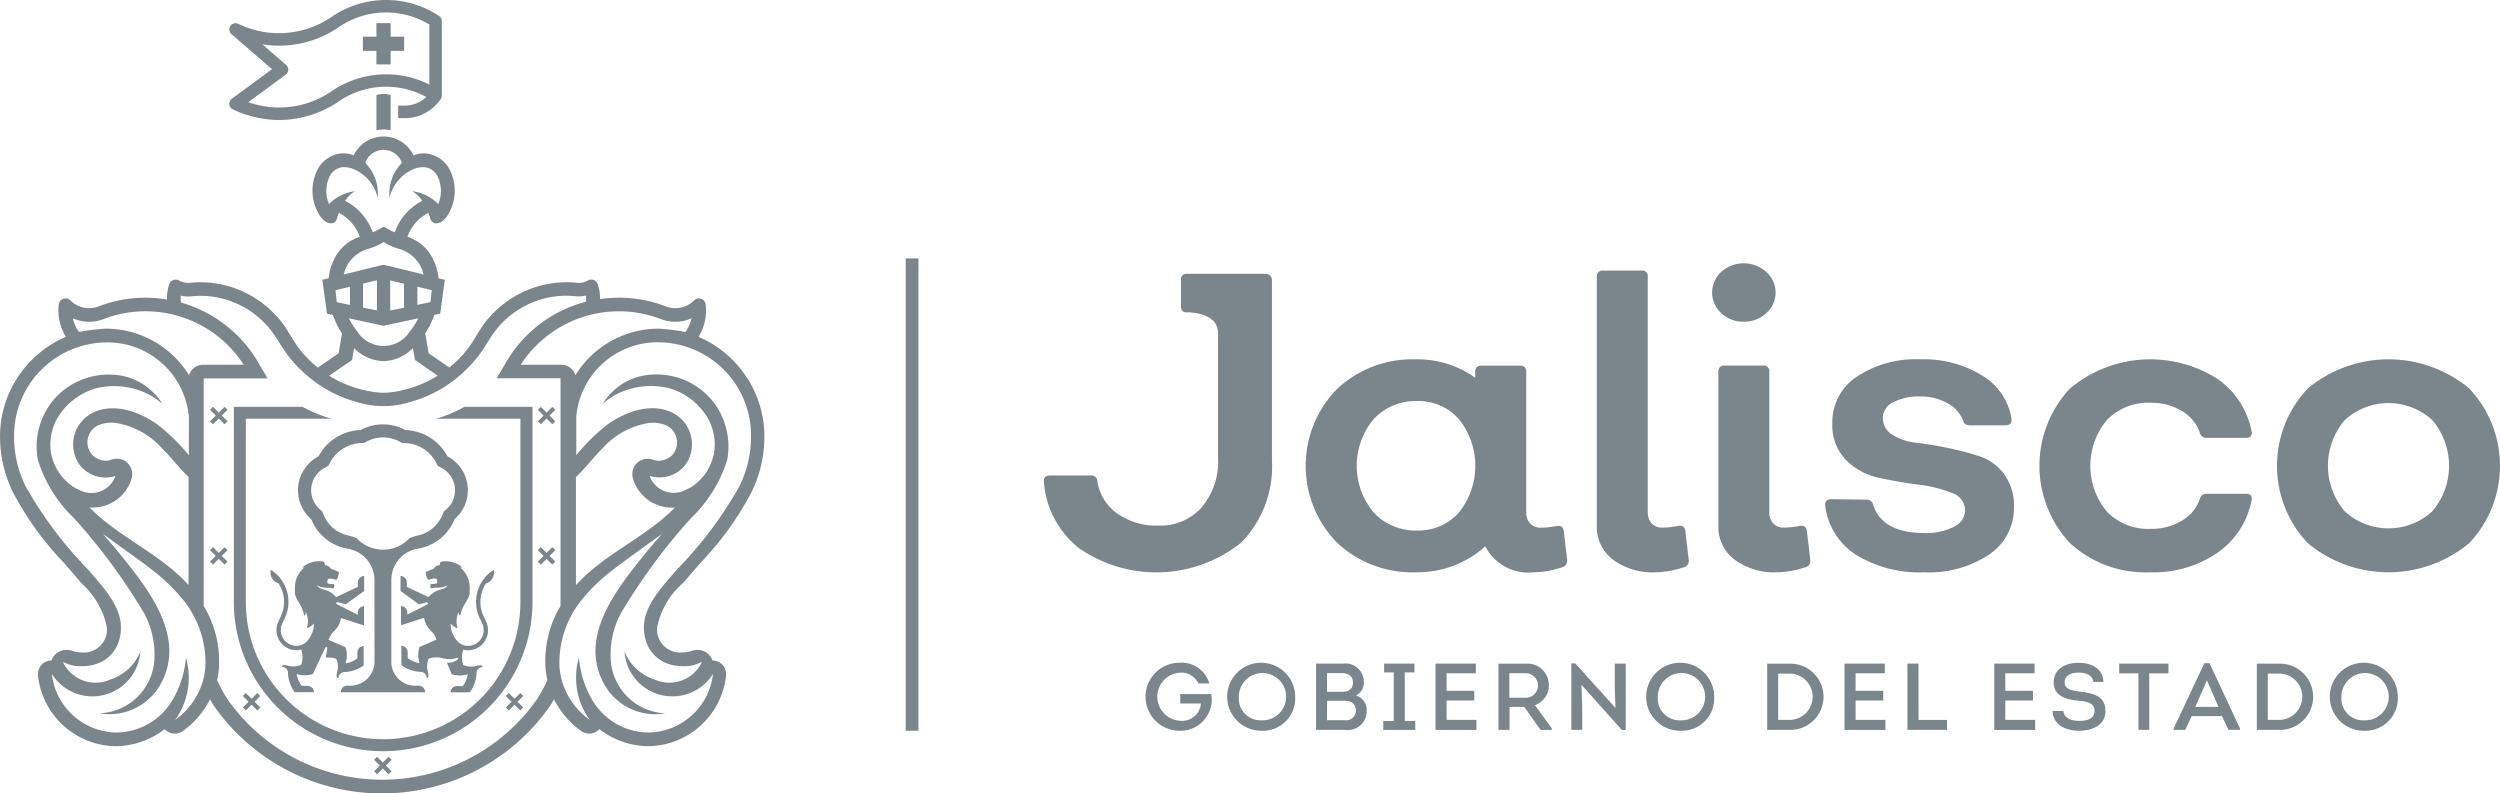 <svg xmlns="http://www.w3.org/2000/svg" width="149.266" height="47.374" viewBox="0 0 149.266 47.374">
  <g id="logo_jal" transform="translate(-446.047 -92.119)">
    <g id="Grupo_4285" data-name="Grupo 4285" transform="translate(508.372 107.839)">
      <g id="Grupo_4283" data-name="Grupo 4283" transform="translate(0)">
        <path id="Trazado_15672" data-name="Trazado 15672" d="M590.819,139.631a.414.414,0,0,1-.3.449,5.54,5.54,0,0,1-1.7.3,2.9,2.9,0,0,1-2.892-1.546,6.062,6.062,0,0,1-4.113,1.546,6.577,6.577,0,0,1-4.75-1.782,6.563,6.563,0,0,1,0-9.15,6.58,6.58,0,0,1,4.75-1.782,5.852,5.852,0,0,1,3.515,1.1v-.349a.33.33,0,0,1,.374-.374H588a.331.331,0,0,1,.374.374v8.377a.933.933,0,0,0,.237.674.832.832,0,0,0,.635.249,5.016,5.016,0,0,0,.923-.1q.4-.075.448.3Zm-8.975-1.746a3.225,3.225,0,0,0,2.518-1.084,4.46,4.46,0,0,0,0-5.56,3.228,3.228,0,0,0-2.518-1.085,3.371,3.371,0,0,0-2.58,1.085,4.331,4.331,0,0,0,0,5.56A3.368,3.368,0,0,0,581.844,137.885Z" transform="translate(-559.574 -121.93)" fill="#7b868c"/>
        <path id="Trazado_15673" data-name="Trazado 15673" d="M607.492,136.9a3.958,3.958,0,0,1-2.53-.76,2.435,2.435,0,0,1-.96-2.007V119.26a.331.331,0,0,1,.374-.374h2.294a.33.33,0,0,1,.374.374v14.049a.936.936,0,0,0,.237.674.833.833,0,0,0,.636.249,5.019,5.019,0,0,0,.923-.1q.4-.075.448.3l.2,1.72a.384.384,0,0,1-.3.449A5.545,5.545,0,0,1,607.492,136.9Z" transform="translate(-570.987 -118.45)" fill="#7b868c"/>
        <path id="Trazado_15674" data-name="Trazado 15674" d="M617.3,121.654a1.9,1.9,0,0,1-1.346-.511,1.662,1.662,0,0,1,0-2.468,2.012,2.012,0,0,1,2.68,0,1.637,1.637,0,0,1,0,2.468A1.915,1.915,0,0,1,617.3,121.654Zm1.969,14.959a3.957,3.957,0,0,1-2.53-.76,2.434,2.434,0,0,1-.96-2.007v-9.2a.331.331,0,0,1,.374-.374h2.294a.331.331,0,0,1,.374.374v8.377a.936.936,0,0,0,.237.674.835.835,0,0,0,.636.249,5.017,5.017,0,0,0,.923-.1q.4-.075.448.3l.2,1.72a.385.385,0,0,1-.3.449A5.539,5.539,0,0,1,619.265,136.613Z" transform="translate(-575.506 -118.164)" fill="#7b868c"/>
        <path id="Trazado_15675" data-name="Trazado 15675" d="M632.524,140.379a7.229,7.229,0,0,1-4.1-1.047,4.08,4.08,0,0,1-1.832-2.917q-.051-.4.373-.4l2.094.025a.4.4,0,0,1,.4.324q.547,1.67,3.066,1.671a3.577,3.577,0,0,0,1.746-.374,1.107,1.107,0,0,0,.673-.972,1.121,1.121,0,0,0-.823-1.059,7.971,7.971,0,0,0-1.982-.487q-1.159-.149-2.318-.4a3.941,3.941,0,0,1-1.982-1.059,2.986,2.986,0,0,1-.823-2.231,3.235,3.235,0,0,1,1.446-2.742,6.357,6.357,0,0,1,3.815-1.047,6.626,6.626,0,0,1,3.69.972,3.659,3.659,0,0,1,1.745,2.568q.051.4-.374.4h-2.095c-.216,0-.348-.075-.4-.224a1.964,1.964,0,0,0-.935-1.085,3.2,3.2,0,0,0-1.633-.412,3.284,3.284,0,0,0-1.633.35,1.041,1.041,0,0,0-.611.922,1.156,1.156,0,0,0,.586,1.022,3.367,3.367,0,0,0,1.446.473q.86.1,1.882.312a16.6,16.6,0,0,1,1.883.5,2.97,2.97,0,0,1,1.446,1.06,3.164,3.164,0,0,1,.587,1.97,3.327,3.327,0,0,1-1.472,2.817A6.412,6.412,0,0,1,632.524,140.379Z" transform="translate(-579.939 -121.93)" fill="#7b868c"/>
        <path id="Trazado_15676" data-name="Trazado 15676" d="M654.416,140.379a6.658,6.658,0,0,1-4.812-1.745,6.755,6.755,0,0,1,0-9.225,7.467,7.467,0,0,1,8.813-.573,4.937,4.937,0,0,1,2.032,3.117q.074.4-.324.4h-2.369a.4.4,0,0,1-.4-.324,2.4,2.4,0,0,0-1.073-1.284,3.527,3.527,0,0,0-1.869-.487,3.429,3.429,0,0,0-2.606,1.035,4.278,4.278,0,0,0,0,5.46,3.428,3.428,0,0,0,2.606,1.034,3.521,3.521,0,0,0,1.869-.486,2.4,2.4,0,0,0,1.073-1.284.4.4,0,0,1,.4-.324h2.369q.4,0,.324.4a4.936,4.936,0,0,1-2.032,3.116A6.678,6.678,0,0,1,654.416,140.379Z" transform="translate(-588.342 -121.93)" fill="#7b868c"/>
        <path id="Trazado_15677" data-name="Trazado 15677" d="M682.767,138.634a7.541,7.541,0,0,1-9.649,0,6.721,6.721,0,0,1,0-9.225,7.541,7.541,0,0,1,9.649,0,6.723,6.723,0,0,1,0,9.225Zm-7.442-1.9a3.863,3.863,0,0,0,5.236,0,4.2,4.2,0,0,0,0-5.435,3.865,3.865,0,0,0-5.236,0,4.2,4.2,0,0,0,0,5.435Z" transform="translate(-597.659 -121.93)" fill="#7b868c"/>
        <path id="Trazado_15678" data-name="Trazado 15678" d="M562.549,119.2a.374.374,0,0,1,.374.374v10.771a6.487,6.487,0,0,1-1.845,4.911,8.1,8.1,0,0,1-9.711.3,5.562,5.562,0,0,1-2.058-3.914c-.033-.265.092-.4.374-.4h2.443a.351.351,0,0,1,.374.349,2.888,2.888,0,0,0,1.184,1.92,4.083,4.083,0,0,0,2.481.723,3.263,3.263,0,0,0,2.568-1.1,4.2,4.2,0,0,0,.972-2.892v-7.486c0-1-1.066-1.215-1.72-1.254h-.193a.3.3,0,0,1-.3-.3v-1.7a.3.3,0,0,1,.3-.3Z" transform="translate(-549.304 -118.573)" fill="#7b868c"/>
      </g>
      <g id="Grupo_4284" data-name="Grupo 4284" transform="translate(6.102 23.85)">
        <path id="Trazado_15679" data-name="Trazado 15679" d="M561.415,157.677a1.71,1.71,0,0,1,1.775,1.239h-.65a1.131,1.131,0,0,0-1.13-.645,1.438,1.438,0,0,0,0,2.867,1.125,1.125,0,0,0,1.278-1.029h-1.233v-.56h1.854a1.868,1.868,0,0,1-1.9,2.188,2.03,2.03,0,0,1,.005-4.06Z" transform="translate(-559.413 -157.677)" fill="#7b868c"/>
        <path id="Trazado_15680" data-name="Trazado 15680" d="M569.491,161.737a2.03,2.03,0,1,1,2.024-2.03A1.931,1.931,0,0,1,569.491,161.737Zm.012-.622a1.412,1.412,0,1,0-1.352-1.408A1.3,1.3,0,0,0,569.5,161.115Z" transform="translate(-562.612 -157.677)" fill="#7b868c"/>
        <path id="Trazado_15681" data-name="Trazado 15681" d="M578.614,159.661a.906.906,0,0,1,.639.916A1.117,1.117,0,0,1,578,161.719h-1.77v-3.958h1.606a1.1,1.1,0,0,1,1.244,1.125A.823.823,0,0,1,578.614,159.661Zm-1.73-1.329v1.114h.905c.378,0,.638-.159.644-.543s-.26-.571-.644-.571Zm0,1.651v1.159h1.075a.572.572,0,0,0,.645-.566.579.579,0,0,0-.2-.469.823.823,0,0,0-.514-.124Z" transform="translate(-566.079 -157.71)" fill="#7b868c"/>
        <path id="Trazado_15682" data-name="Trazado 15682" d="M584.786,161.188v.532h-1.911v-.532h.627v-2.9h-.576v-.526h1.81v.526h-.577v2.9Z" transform="translate(-568.713 -157.71)" fill="#7b868c"/>
        <path id="Trazado_15683" data-name="Trazado 15683" d="M590.456,158.338h-1.747v1.046h1.651v.582h-1.651v1.154h1.781v.6h-2.443v-3.958h2.408Z" transform="translate(-570.764 -157.71)" fill="#7b868c"/>
        <path id="Trazado_15684" data-name="Trazado 15684" d="M597.455,161.623v.1h-.667l-.983-1.38h-.871v1.38h-.661v-3.958h1.634a1.277,1.277,0,0,1,1.374,1.289,1.24,1.24,0,0,1-.831,1.187ZM595.9,159.8a.732.732,0,1,0,0-1.464h-.978V159.8Z" transform="translate(-573.231 -157.71)" fill="#7b868c"/>
        <path id="Trazado_15685" data-name="Trazado 15685" d="M602.085,159.02l.045,1.255v1.437h-.65v-3.969h.238l2.4,2.663-.045-1.21v-1.442h.656v3.964H604.5Z" transform="translate(-576.089 -157.703)" fill="#7b868c"/>
        <path id="Trazado_15686" data-name="Trazado 15686" d="M610.939,161.737a2.03,2.03,0,1,1,2.024-2.03A1.931,1.931,0,0,1,610.939,161.737Zm.011-.622a1.412,1.412,0,1,0-1.351-1.408A1.3,1.3,0,0,0,610.95,161.115Z" transform="translate(-579.043 -157.677)" fill="#7b868c"/>
        <path id="Trazado_15687" data-name="Trazado 15687" d="M622.285,157.77a1.977,1.977,0,0,1,0,3.953h-1.431V157.77Zm-.012,3.354a1.383,1.383,0,0,0,.006-2.76h-.769v2.76Z" transform="translate(-583.769 -157.714)" fill="#7b868c"/>
        <path id="Trazado_15688" data-name="Trazado 15688" d="M630.911,158.338h-1.747v1.046h1.651v.582h-1.651v1.154h1.781v.6H628.5v-3.958h2.409Z" transform="translate(-586.8 -157.71)" fill="#7b868c"/>
        <path id="Trazado_15689" data-name="Trazado 15689" d="M635.389,161.125h1.7v.594h-2.363v-3.958h.661Z" transform="translate(-589.268 -157.71)" fill="#7b868c"/>
        <path id="Trazado_15690" data-name="Trazado 15690" d="M645.721,158.338h-1.747v1.046h1.651v.582h-1.651v1.154h1.782v.6h-2.443v-3.958h2.409Z" transform="translate(-592.671 -157.71)" fill="#7b868c"/>
        <path id="Trazado_15691" data-name="Trazado 15691" d="M649.732,160.56c.028.447.514.589.944.589s.916-.1.916-.594c0-.52-.537-.571-1-.616-.724-.062-1.442-.294-1.442-1.086,0-.814.718-1.176,1.487-1.176.752,0,1.464.339,1.481,1.147h-.6c-.028-.424-.492-.56-.882-.56-.362,0-.831.124-.831.571s.447.5.9.566c.8.091,1.538.249,1.538,1.159,0,.871-.82,1.176-1.56,1.176-.775.017-1.583-.345-1.6-1.176Z" transform="translate(-594.96 -157.677)" fill="#7b868c"/>
        <path id="Trazado_15692" data-name="Trazado 15692" d="M655.677,158.343v-.582h2.94v.582h-1.147v3.376h-.645v-3.376Z" transform="translate(-597.573 -157.71)" fill="#7b868c"/>
        <path id="Trazado_15693" data-name="Trazado 15693" d="M662.14,160.88l-.384.82h-.691v-.085l1.833-3.9h.305l1.82,3.9v.085h-.684l-.39-.82Zm.215-.554h1.385l-.689-1.583Z" transform="translate(-599.709 -157.692)" fill="#7b868c"/>
        <path id="Trazado_15694" data-name="Trazado 15694" d="M670.717,157.77a1.977,1.977,0,0,1,0,3.953h-1.431V157.77Zm-.012,3.354a1.383,1.383,0,0,0,.006-2.76h-.77v2.76Z" transform="translate(-602.967 -157.714)" fill="#7b868c"/>
        <path id="Trazado_15695" data-name="Trazado 15695" d="M678.558,161.737a2.03,2.03,0,1,1,2.024-2.03A1.931,1.931,0,0,1,678.558,161.737Zm.012-.622a1.412,1.412,0,1,0-1.352-1.408A1.3,1.3,0,0,0,678.57,161.115Z" transform="translate(-605.847 -157.677)" fill="#7b868c"/>
      </g>
    </g>
    <rect id="Rectángulo_6082" data-name="Rectángulo 6082" width="0.76" height="28.2" transform="translate(500.884 135.749) rotate(180)" fill="#7b868c"/>
    <g id="Grupo_4289" data-name="Grupo 4289" transform="translate(446.047 92.119)">
      <g id="Grupo_4288" data-name="Grupo 4288">
        <g id="Grupo_4286" data-name="Grupo 4286">
          <path id="Trazado_15696" data-name="Trazado 15696" d="M483.284,101.48v2.1a2.075,2.075,0,0,1,.848,0h0v-2.1A1.383,1.383,0,0,0,483.284,101.48Z" transform="translate(-460.808 -95.803)" fill="#7b868c"/>
          <path id="Trazado_15697" data-name="Trazado 15697" d="M468.731,98.352a.373.373,0,0,0,.215.3,6.576,6.576,0,0,0,2.772.633,6.382,6.382,0,0,0,3.619-1.16,4.993,4.993,0,0,1,5.153-.214,1.915,1.915,0,0,1-1.36.515h-.321v.746h.321a2.578,2.578,0,0,0,2.236-1.163h0l.005-.009h0a.373.373,0,0,0,.048-.182V93.381a.372.372,0,0,0-.163-.308,5.74,5.74,0,0,0-6.34,0,5.567,5.567,0,0,1-5.658.465.373.373,0,0,0-.4.62l2.421,2.093-2.4,1.762A.376.376,0,0,0,468.731,98.352Zm3.367-1.776a.372.372,0,0,0,.023-.582l-1.423-1.23a6.281,6.281,0,0,0,4.639-1.074,4.987,4.987,0,0,1,5.336-.106v3.582a5.76,5.76,0,0,0-5.757.345,5.535,5.535,0,0,1-5.055.709Z" transform="translate(-455.038 -92.119)" fill="#7b868c"/>
          <path id="Trazado_15698" data-name="Trazado 15698" d="M482.751,96.87h.849v-.807h.807v-.849H483.6v-.807h-.849v.807h-.807v.849h.807Z" transform="translate(-460.277 -93.026)" fill="#7b868c"/>
          <path id="Trazado_15699" data-name="Trazado 15699" d="M487.067,132.006c.267-.317.549-.639.821-.95a18.436,18.436,0,0,0,3.027-4.2,7.446,7.446,0,0,0,.722-4.151,6.509,6.509,0,0,0-3.88-5.125,2.993,2.993,0,0,0,.422-1.922l0-.016a.407.407,0,0,0-.692-.238,1.578,1.578,0,0,1-1.657.369l-.057-.022a7.769,7.769,0,0,0-3.9-.425c0-.019,0-.038,0-.057a2.617,2.617,0,0,0-.135-.829.408.408,0,0,0-.59-.225,1.084,1.084,0,0,1-.663.136c-.225-.022-.422-.032-.6-.032a6.193,6.193,0,0,0-.858.06,6.073,6.073,0,0,0-.828.176,6.147,6.147,0,0,0-.785.284,6.31,6.31,0,0,0-.733.384,6.229,6.229,0,0,0-1.275,1.036c-.12.128-.238.257-.348.394s-.2.28-.3.425c-.194.3-.366.605-.563.9l-.063.092-.034.048c-.006.008-.031.033-.031.043l0,.006-.014.019q-.088.118-.18.234c-.067.082-.135.164-.206.244-.107.12-.22.234-.336.346-.044.043-.09.085-.135.126-.08.074-.162.147-.247.217l-.072.06-1.24-.855-.2-1.188c.083-.13.162-.261.232-.392l.045-.074c.037-.072.069-.147.1-.222l.025-.062c.028-.062.054-.126.08-.188.01-.025.022-.05.031-.075s.02-.058.03-.087l.349-.075.278-2.022h0v0l-.377-.091c-.008-.065-.013-.13-.024-.194-.015-.084-.028-.168-.048-.252a3.223,3.223,0,0,0-.26-.694c-.006-.016-.01-.03-.016-.046a2.591,2.591,0,0,0-1.462-1.275l-.05-.016.024-.057c.018-.045.036-.089.055-.133a2.563,2.563,0,0,1,1.17-1.235c.087.216.13.371.131.374a.356.356,0,0,0,.386.246.644.644,0,0,0,.293-.109,1.254,1.254,0,0,0,.352-.386,2.753,2.753,0,0,0,.193-2.546,1.811,1.811,0,0,0-1.556-1.136,1.677,1.677,0,0,0-.683.12,1.978,1.978,0,0,0-3.568,0,1.675,1.675,0,0,0-.683-.12,1.809,1.809,0,0,0-1.556,1.136,2.751,2.751,0,0,0,.192,2.546,1.268,1.268,0,0,0,.353.386.643.643,0,0,0,.293.109.356.356,0,0,0,.386-.246s.044-.158.13-.374a2.56,2.56,0,0,1,1.17,1.235c.019.044.037.088.055.133l.023.057-.05.016a2.59,2.59,0,0,0-1.461,1.275c-.007.016-.011.03-.017.046a3.244,3.244,0,0,0-.26.694c-.021.083-.033.168-.048.252-.012.065-.016.13-.025.194l-.377.091v0h0l.278,2.022.349.075c.01.029.019.059.03.087s.022.05.032.075c.025.063.052.126.08.188l.025.062c.034.074.066.149.1.222l.045.074c.071.133.15.266.235.4l-.2,1.182-1.246.859a6.826,6.826,0,0,1-.682-.634l-.11-.12c-.138-.155-.267-.315-.388-.479l-.018-.024c0-.01-.025-.034-.031-.043l-.034-.048-.063-.092c-.2-.294-.368-.6-.563-.9-.095-.145-.19-.29-.3-.425s-.228-.266-.348-.394a6.224,6.224,0,0,0-1.275-1.036,6.314,6.314,0,0,0-.733-.384,6.146,6.146,0,0,0-.785-.284,6.074,6.074,0,0,0-.828-.176,6.186,6.186,0,0,0-.858-.06c-.18,0-.377.01-.6.032a1.084,1.084,0,0,1-.663-.136.408.408,0,0,0-.589.225,2.6,2.6,0,0,0-.135.829c0,.027,0,.053,0,.08a7.788,7.788,0,0,0-4.054.4l-.058.022a1.579,1.579,0,0,1-1.657-.369.407.407,0,0,0-.692.238l0,.016a2.993,2.993,0,0,0,.422,1.922,6.509,6.509,0,0,0-3.88,5.125,7.446,7.446,0,0,0,.722,4.151,18.432,18.432,0,0,0,3.026,4.2c.272.311.555.633.822.95.089.107.184.216.281.328a4.76,4.76,0,0,1,1.481,2.59,1.379,1.379,0,0,1-1.5,1.5,1.679,1.679,0,0,1-.576-.1.82.82,0,0,0-.226-.044v0a.929.929,0,0,0-1,.621.815.815,0,0,0-.811.9l0,.043a4.729,4.729,0,0,0,4.6,4.176h.063a4.838,4.838,0,0,0,2.9-1.018l.025.027a.818.818,0,0,0,1.053.091,5.13,5.13,0,0,0,1.537-1.727l.007,0c.03-.055.058-.112.086-.168.027.047.054.095.082.142q.083.139.17.275a12.246,12.246,0,0,0,20.032,0q.088-.136.171-.275c.028-.047.055-.095.082-.142.028.056.056.112.086.168l.007,0a5.126,5.126,0,0,0,1.537,1.727.817.817,0,0,0,1.052-.091l.025-.027a4.838,4.838,0,0,0,2.9,1.018h.063a4.729,4.729,0,0,0,4.6-4.176l0-.043a.815.815,0,0,0-.811-.9.929.929,0,0,0-1-.621v0a.82.82,0,0,0-.226.044,1.679,1.679,0,0,1-.576.1,1.38,1.38,0,0,1-1.5-1.5,4.76,4.76,0,0,1,1.481-2.59C486.883,132.222,486.977,132.113,487.067,132.006ZM483,116.055a6.942,6.942,0,0,1,2.481.456l.064.024a2.4,2.4,0,0,0,1.791-.061,2.192,2.192,0,0,1-.363.817,11.589,11.589,0,0,0-1.6-.2,5.839,5.839,0,0,0-4.968,2.777.891.891,0,0,0-.879-.623h-2.386A6.967,6.967,0,0,1,483,116.055Zm.845,10.013c.02.065.043.13.069.193a2.423,2.423,0,0,0,2.328,1.513h.085c.014,0,0,0,.016,0h0c-1.763,1.8-4.226,2.76-5.909,4.634v-6.457c.072-.069.13-.122.177-.171.479-.492.912-1.045,1.4-1.531a4.693,4.693,0,0,1,2.632-1.5,2.013,2.013,0,0,1,1.243.145,1.156,1.156,0,0,1,.482.514,1.13,1.13,0,0,1-.229,1.275.928.928,0,0,1-.106.082,1.19,1.19,0,0,1-.558.206.921.921,0,0,1-.393-.04.991.991,0,0,0-.464-.065.9.9,0,0,0-.621.339A.944.944,0,0,0,483.846,126.068Zm-12.02-11.273-.077.716-.012,0h0l-.392.081-.378.078v-1.083l.482.115Zm-2.884,2.123.006,0,.007,0,2.065-.444v0a4.317,4.317,0,0,1-.275.474c-.07.105-.145.208-.226.306a1.851,1.851,0,0,1-3.139,0,3.8,3.8,0,0,1-.226-.306,4.417,4.417,0,0,1-.275-.474v0Zm-1.216-1.082V114.4l.826-.2v1.8Zm1.618.17v-1.8l.826.2v1.435Zm-2.693-6.547a1.705,1.705,0,0,1,.6-.575,2.63,2.63,0,0,0-1.559.767,1.987,1.987,0,0,1,0-1.566.981.981,0,0,1,.841-.637,1.611,1.611,0,0,1,.825.209,2.473,2.473,0,0,1,1.239,1.615,2.577,2.577,0,0,0-.528-1.836,2.226,2.226,0,0,0-.21-.244,1.158,1.158,0,0,1,2.186,0,2.1,2.1,0,0,0-.21.244,2.574,2.574,0,0,0-.528,1.836,2.471,2.471,0,0,1,1.239-1.615,1.607,1.607,0,0,1,.825-.209.983.983,0,0,1,.841.637,1.987,1.987,0,0,1,0,1.566,2.629,2.629,0,0,0-1.558-.767,1.708,1.708,0,0,1,.6.575,3.386,3.386,0,0,0-1.536,1.629c-.022.05-.043.1-.063.152s-.028.071-.043.1c-.228-.094-.432-.222-.652-.337h0c-.221.115-.425.243-.652.337-.014-.034-.028-.068-.043-.1s-.041-.1-.063-.152A3.387,3.387,0,0,0,466.651,109.46Zm1.2,2.928c.182-.063.378-.116.563-.188a4.681,4.681,0,0,0,.539-.282,4.676,4.676,0,0,0,.539.282c.184.071.38.124.563.188a2.075,2.075,0,0,1,1.284,1.47c-2.173-.535-2.325-.571-2.379-.573h-.012c-.054,0-.206.039-2.379.573A2.076,2.076,0,0,1,467.846,112.388Zm-1.683,3.126h0l-.012,0-.077-.716.381-.091.482-.115v1.083l-.378-.078Zm.9,3.45.122-.7.055.045a2.552,2.552,0,0,0,1.7.724h0a2.551,2.551,0,0,0,1.7-.724l.057-.06.125.713,1.353.937c-.066.042-.134.081-.2.121a6.784,6.784,0,0,1-1.846.732,5.023,5.023,0,0,1-1.2.168,5.335,5.335,0,0,1-1.034-.134,6.794,6.794,0,0,1-1.906-.711c-.1-.055-.2-.113-.292-.173Zm-16.229-2.345a2.4,2.4,0,0,0,1.357-.084l.063-.024a6.973,6.973,0,0,1,8.339,2.735h-2.386a.891.891,0,0,0-.88.622,5.84,5.84,0,0,0-4.968-2.777,11.594,11.594,0,0,0-1.6.2,2.193,2.193,0,0,1-.363-.817A2.4,2.4,0,0,0,450.838,116.619Zm7.471,20.659c0,.066-.011.131-.02.2l-.005.043c-.01.069-.021.138-.033.206l0,.018a4.291,4.291,0,0,1-.278.9l-.017.037c-.023.052-.047.1-.072.155s-.037.072-.056.107a4.328,4.328,0,0,1-1.324,1.508,4.323,4.323,0,0,0,.645-3.721l0-.011a5.985,5.985,0,0,1-.784,2.516l-.007.011a3.912,3.912,0,0,1-3.371,1.957h-.051a3.939,3.939,0,0,1-3.789-3.456l0-.016,0-.013a.089.089,0,0,1,.02.027,2.865,2.865,0,0,0,5.26-1.386,2.866,2.866,0,0,1-1.257,1.444.142.142,0,0,1-.034.021,2.679,2.679,0,0,1-.5.214,2.153,2.153,0,0,1-2.831-1.04,1.763,1.763,0,0,1,.18.069,2.594,2.594,0,0,0,.388.131,2.223,2.223,0,0,0,.438.047c.133,0,.267-.006.4-.017l.2-.021c.049-.006.1-.018.144-.029a2.322,2.322,0,0,0,.58-.211,2.042,2.042,0,0,0,.832-.811,2.3,2.3,0,0,0,.224-.571,2.754,2.754,0,0,0,.077-.66c0-1.322-1.158-2.5-1.954-3.443a23.864,23.864,0,0,1-3.734-4.974,6.687,6.687,0,0,1-.652-3.695,5.561,5.561,0,0,1,5.454-4.9,4.873,4.873,0,0,1,4.941,4.447v2.286l-.007-.007a11.774,11.774,0,0,0-1.887-1.84c-1.088-.772-2.687-1.335-3.944-.631a2.107,2.107,0,0,0-.7,3.028,1.942,1.942,0,0,0,2.158.69,1.522,1.522,0,0,1-2.18.821,1.789,1.789,0,0,1-.361-.185,3.013,3.013,0,0,1-.573-.506,2.883,2.883,0,0,1-.243-.311,3.168,3.168,0,0,1-.48-1.123,3.216,3.216,0,0,1,.273-1.974,3.94,3.94,0,0,1,2.352-1.942,4.545,4.545,0,0,1,3.285.4,4.639,4.639,0,0,1,.408.267,2.161,2.161,0,0,1,.327.273,3.631,3.631,0,0,0-3.1-1.769,4.3,4.3,0,0,0-3.5,1.619,4.366,4.366,0,0,0-.841,3.48,8.2,8.2,0,0,0,2.152,3.467,35.294,35.294,0,0,1,4.18,5.663,5.187,5.187,0,0,1,.63,2.587A3.415,3.415,0,0,1,452,140.057h-.01a3.506,3.506,0,0,0,1.929-.211,3.532,3.532,0,0,0,1.748-1.584c1.54-2.866-.893-5.774-2.59-7.88-.1-.129-.645-.753-.878-1.028l1.97,1.423c.4.292.8.585,1.189.9a10.466,10.466,0,0,1,1.583,1.558A5.965,5.965,0,0,1,458.31,137.279ZM451.4,127.77c.013,0,0,0,.016,0h.085a2.423,2.423,0,0,0,2.328-1.513,2,2,0,0,0,.069-.193.942.942,0,0,0-.156-.864.9.9,0,0,0-.621-.339.991.991,0,0,0-.464.065.921.921,0,0,1-.393.04,1.19,1.19,0,0,1-.558-.206.929.929,0,0,1-.106-.082,1.131,1.131,0,0,1-.229-1.275,1.155,1.155,0,0,1,.482-.514,2.011,2.011,0,0,1,1.242-.145,4.693,4.693,0,0,1,2.632,1.5c.493.486.926,1.039,1.4,1.531.047.048.1.1.177.171V132.4c-1.683-1.873-4.147-2.834-5.909-4.633Zm27.218,9.537c0,.013,0,.027,0,.04a5.256,5.256,0,0,0,.112.729v0a9.147,9.147,0,0,1-.472.9q-.077.128-.157.253a11.287,11.287,0,0,1-18.463,0q-.081-.126-.158-.253a9.089,9.089,0,0,1-.471-.9v0a5.352,5.352,0,0,0,.111-.729c0-.013,0-.027,0-.04a6.383,6.383,0,0,0-.909-3.66l0-.006V120.061h3.813l-.482-.814h0l.026.044a7.781,7.781,0,0,0-4.714-3.757,1.884,1.884,0,0,1-.02-.266c0-.049,0-.1.006-.148a1.909,1.909,0,0,0,.643.041c.2-.019.372-.028.526-.028h.132a5.3,5.3,0,0,1,1.672.313,5.31,5.31,0,0,1,.76.343,5.41,5.41,0,0,1,1.307,1,5.43,5.43,0,0,1,.544.671c.2.287.37.589.564.877a7.633,7.633,0,0,0,.633.814c.16.179.328.348.5.509.086.08.172.157.26.232l.026.023c.085.071.17.141.257.208l.036.028q.129.1.261.193l.036.025c.09.063.181.124.273.182l.02.012a7.651,7.651,0,0,0,1.2.617l.061.026c.076.03.153.057.229.085.19.068.383.13.578.183a5.291,5.291,0,0,0,3.164,0c.194-.054.388-.115.578-.183.077-.028.153-.056.229-.085l.062-.026a7.694,7.694,0,0,0,1.2-.617l.019-.012c.092-.059.183-.12.273-.182l.036-.025c.088-.062.175-.127.261-.193l.036-.028c.027-.021.054-.044.081-.066h0c.022-.017.042-.037.063-.054.036-.03.072-.057.108-.088l.027-.023c.074-.063.147-.129.219-.2l.04-.036h0c.173-.161.341-.33.5-.509.107-.121.209-.244.307-.369.021-.027.042-.054.062-.081q.125-.163.24-.331l.024-.033.022-.034c.054-.081.107-.164.158-.247.126-.2.25-.4.384-.6a5.431,5.431,0,0,1,.544-.671,5.412,5.412,0,0,1,1.307-1,5.328,5.328,0,0,1,1.575-.565,5.375,5.375,0,0,1,.858-.091h.132c.153,0,.325.009.526.028a1.913,1.913,0,0,0,.643-.041c0,.049.006.1.006.148a1.837,1.837,0,0,1-.015.224,7.783,7.783,0,0,0-4.87,3.8l.026-.044h0l-.482.814h3.813V133.64l0,.006A6.383,6.383,0,0,0,478.616,137.306Zm5.874-2.382a2.758,2.758,0,0,0,.077.66,2.3,2.3,0,0,0,.224.571,2.039,2.039,0,0,0,.832.811,2.307,2.307,0,0,0,.579.211c.049.011.095.023.144.029l.2.021c.133.011.266.019.4.017a2.23,2.23,0,0,0,.439-.047,2.62,2.62,0,0,0,.388-.131,1.755,1.755,0,0,1,.18-.069,2.153,2.153,0,0,1-2.831,1.04,2.681,2.681,0,0,1-.5-.214c-.023-.012-.036-.02-.034-.021a2.866,2.866,0,0,1-1.257-1.444,2.865,2.865,0,0,0,5.26,1.386.117.117,0,0,1,.02-.027l0,.013,0,.016a3.939,3.939,0,0,1-3.789,3.456h-.051a3.913,3.913,0,0,1-3.371-1.957l-.007-.011a5.975,5.975,0,0,1-.783-2.516l0,.011a4.322,4.322,0,0,0,.645,3.721,4.327,4.327,0,0,1-1.324-1.508c-.019-.036-.037-.071-.055-.107s-.05-.1-.073-.155l-.017-.037a4.3,4.3,0,0,1-.278-.9l0-.018c-.013-.068-.023-.136-.033-.206l-.006-.043c-.008-.065-.014-.13-.02-.2a5.965,5.965,0,0,1,1.366-4.039,10.463,10.463,0,0,1,1.583-1.558c.394-.319.791-.612,1.189-.9l1.97-1.423c-.233.275-.774.9-.878,1.028-1.7,2.106-4.13,5.014-2.59,7.88a3.483,3.483,0,0,0,3.078,1.846,3.5,3.5,0,0,0,.6-.051h-.01a3.415,3.415,0,0,1-3.255-3.414,5.187,5.187,0,0,1,.63-2.587,35.3,35.3,0,0,1,4.18-5.663,8.2,8.2,0,0,0,2.152-3.467,4.367,4.367,0,0,0-.841-3.48,4.3,4.3,0,0,0-3.5-1.619,3.631,3.631,0,0,0-3.1,1.769,2.169,2.169,0,0,1,.326-.273,4.638,4.638,0,0,1,.409-.267,4.543,4.543,0,0,1,3.285-.4,3.938,3.938,0,0,1,2.352,1.942,3.215,3.215,0,0,1,.273,1.974,3.172,3.172,0,0,1-.211.643,3.1,3.1,0,0,1-.269.48,2.735,2.735,0,0,1-.243.311,3.01,3.01,0,0,1-.573.506,1.787,1.787,0,0,1-.361.185,1.522,1.522,0,0,1-2.18-.821,1.942,1.942,0,0,0,2.158-.69,2.107,2.107,0,0,0-.7-3.028c-1.257-.7-2.856-.141-3.944.631a11.779,11.779,0,0,0-1.887,1.84l-.007.007v-2.282a4.871,4.871,0,0,1,4.941-4.451,5.561,5.561,0,0,1,5.454,4.9,6.686,6.686,0,0,1-.652,3.695,23.878,23.878,0,0,1-3.733,4.974C485.648,132.424,484.49,133.6,484.49,134.925Z" transform="translate(-446.047 -97.468)" fill="#7b868c"/>
        </g>
        <g id="Grupo_4287" data-name="Grupo 4287" transform="translate(16.159 33.499)">
          <path id="Trazado_15700" data-name="Trazado 15700" d="M486.09,150.812v-.133a.376.376,0,0,0-.376-.376v1.149l1.377-.445a1.354,1.354,0,0,0,.389.754,1.28,1.28,0,0,1,.351.55l-1.01.436a1.557,1.557,0,0,0,0,.965,1.545,1.545,0,0,1-.708-.3v-.354a.376.376,0,0,0-.376-.376v1.153a2.111,2.111,0,0,0,1.158.4.357.357,0,0,1,.35.357.1.1,0,0,0,.109-.1,1.014,1.014,0,0,0-.042-.293,1.119,1.119,0,0,1-.038-.29,1.1,1.1,0,0,1,.105-.471,1.492,1.492,0,0,1,.18-.045,1.486,1.486,0,0,1,.664.028,1.447,1.447,0,0,0,.251.044c.043,0,.086.005.129.005a1.481,1.481,0,0,0,.453-.071s.055-.019.068.022-.036.081-.036.081a.787.787,0,0,1-.424.179,1.507,1.507,0,0,1-.208.008c.15.349.263.643.281.684a1.569,1.569,0,0,0,.965,0,1.554,1.554,0,0,1-.3.708h-.354a.376.376,0,0,0-.376.376h1.153a2.117,2.117,0,0,0,.4-1.158.357.357,0,0,1,.356-.35.1.1,0,0,0-.1-.109,1.044,1.044,0,0,0-.293.042,1.09,1.09,0,0,1-.289.039,1.11,1.11,0,0,1-.471-.105,1.489,1.489,0,0,1-.017-.845h0a.419.419,0,0,0,.01-.06,1.217,1.217,0,0,0,.289.035,1.2,1.2,0,0,0,1.2-1.2,1.186,1.186,0,0,0-.123-.529l-.1-.221a2.012,2.012,0,0,1,.094-2.032h0l.035-.015a1.086,1.086,0,0,0,.2-.11.718.718,0,0,0,.25-.473c0-.02,0-.04,0-.061s0-.026,0-.039a.821.821,0,0,0-.013-.122c-.029.017-.057.036-.085.055-.044.03-.088.062-.129.095s-.083.068-.122.1-.078.074-.114.112-.071.078-.105.12l0,.007-.028.035h0l-.011.015-.022.03-.033.045-.008.011a2.272,2.272,0,0,0-.141,2.343l.1.215a.94.94,0,0,1-.843,1.355h-.033a.864.864,0,0,1-.641-.329c-.03-.037-.057-.074-.08-.107a1.544,1.544,0,0,1-.284-.9l.017.022v0a1.037,1.037,0,0,0,.367.246.026.026,0,0,0,.033-.035,1.112,1.112,0,0,1-.039-.585,1.386,1.386,0,0,1,.106-.331.32.32,0,0,0,.064.193.026.026,0,0,0,.046-.01,1.711,1.711,0,0,1,.176-.523c.038-.068.053-.095.054-.1.03-.054.062-.107.094-.161a1.469,1.469,0,0,0,.1-.168h0l.006-.011.01-.021.009-.018.01-.021.008-.019.009-.021.007-.019.008-.022.007-.019.008-.022.007-.019.007-.022.006-.02.007-.022.006-.02.005-.022,0-.02.005-.023,0-.02,0-.024,0-.02,0-.024,0-.02,0-.025,0-.02,0-.025,0-.019,0-.027v-.063c0-.015,0-.03,0-.046a1.551,1.551,0,0,0-.586-1.214c.029.006.057.013.086.021a.024.024,0,0,0,.021-.042,1.543,1.543,0,0,0-1.129-.327c-.028,0-.056.007-.084.011a.075.075,0,0,0-.059.051l-.051.164-.043.005a.445.445,0,0,0-.3.2l-.429.178a.09.09,0,0,0-.058.09.086.086,0,0,0,.025.057c0,.066.051.33.16.343l.135-.04h0l.02-.005h0c.121-.032.281-.057.324.018,0,0,.092.205-.029.252a1.234,1.234,0,0,1-.17.022l-.106.008-.063,0s-.066.2.059.26a1.024,1.024,0,0,1,.306-.046c.022,0,.109,0,.131,0l.065-.007a1.457,1.457,0,0,0,.463-.133.628.628,0,0,1-.334.225s-.107.036-.189.057a.6.6,0,0,0-.094.032,1.442,1.442,0,0,0-.529.389l-1.319-.621.022-.016v-.243a.376.376,0,0,0-.235-.348.3.3,0,0,0-.141-.036v.9l1.105.8.436-.117a.068.068,0,0,1,.088.033.065.065,0,0,1-.027.086Z" transform="translate(-477.931 -147.618)" fill="#7b868c"/>
          <path id="Trazado_15701" data-name="Trazado 15701" d="M475.34,154.364a1.569,1.569,0,0,1-.965,0,1.546,1.546,0,0,0,.3.707h.354a.376.376,0,0,1,.376.376h-1.153a2.115,2.115,0,0,1-.4-1.158.356.356,0,0,0-.357-.35.1.1,0,0,1,.1-.109,1.043,1.043,0,0,1,.293.042,1.118,1.118,0,0,0,.29.038,1.107,1.107,0,0,0,.471-.1,1.485,1.485,0,0,0,.017-.844h0a.421.421,0,0,1-.011-.06,1.2,1.2,0,0,1-1.488-1.164,1.191,1.191,0,0,1,.123-.528l.1-.222a2.008,2.008,0,0,0-.094-2.032h0l-.035-.014a1.116,1.116,0,0,1-.2-.11.716.716,0,0,1-.25-.473c0-.02,0-.04,0-.061v-.039a.818.818,0,0,1,.013-.121c.028.017.057.036.085.055.045.03.088.062.13.095s.083.068.122.1.077.074.114.113.071.078.105.12l0,.007.027.035h0l.011.015.022.03.033.045.008.011a2.269,2.269,0,0,1,.142,2.343l-.1.215a.939.939,0,0,0,.843,1.354h.033a.866.866,0,0,0,.641-.33c.03-.037.057-.074.08-.107a1.548,1.548,0,0,0,.285-.9l-.018.022v0a1.036,1.036,0,0,1-.367.246.026.026,0,0,1-.033-.035,1.108,1.108,0,0,0,.039-.585,1.373,1.373,0,0,0-.107-.331.32.32,0,0,1-.063.192.026.026,0,0,1-.047-.01,1.739,1.739,0,0,0-.176-.522c-.038-.068-.053-.095-.054-.1-.03-.054-.062-.107-.094-.16a1.687,1.687,0,0,1-.1-.168h0l-.005-.011-.01-.021-.008-.019-.009-.021-.009-.019-.008-.021-.008-.019-.008-.021-.007-.019-.007-.022-.007-.019-.007-.022-.006-.019-.006-.022-.005-.02-.006-.023,0-.02,0-.023,0-.02,0-.024,0-.02,0-.024,0-.02,0-.025,0-.019,0-.025,0-.019,0-.027v-.063c0-.015,0-.03,0-.046a1.551,1.551,0,0,1,.585-1.214c-.029.006-.057.013-.086.021a.024.024,0,0,1-.021-.042,1.543,1.543,0,0,1,1.129-.327c.028,0,.056.007.084.011a.075.075,0,0,1,.059.051l.051.164.043.005a.445.445,0,0,1,.3.2l.429.178a.09.09,0,0,1,.058.09.087.087,0,0,1-.025.057c0,.066-.051.33-.16.343l-.135-.04h0l-.019,0h0c-.121-.032-.281-.057-.324.018,0,0-.092.205.029.251a1.141,1.141,0,0,0,.17.023l.106.008.063,0s.066.2-.058.26a1.024,1.024,0,0,0-.306-.046c-.022,0-.109,0-.131,0l-.065-.008a1.437,1.437,0,0,1-.464-.133.629.629,0,0,0,.334.225s.107.036.19.057a.663.663,0,0,1,.094.033,1.44,1.44,0,0,1,.529.388l1.318-.621-.021-.015v-.243a.376.376,0,0,1,.235-.348.292.292,0,0,1,.141-.036v.9l-1.1.79-.471-.126a.068.068,0,0,0-.088.033.065.065,0,0,0,.026.086l1.253.633v-.133a.376.376,0,0,1,.376-.376v1.149l-1.377-.445a1.352,1.352,0,0,1-.389.755,1.28,1.28,0,0,0-.351.55l1.01.436a1.556,1.556,0,0,1,0,.965,1.546,1.546,0,0,0,.708-.3v-.354a.376.376,0,0,1,.376-.377v1.153a2.113,2.113,0,0,1-1.158.4.357.357,0,0,0-.35.356.1.1,0,0,1-.109-.1,1.025,1.025,0,0,1,.042-.293,1.113,1.113,0,0,0-.067-.761,1.489,1.489,0,0,0-.18-.045,1.468,1.468,0,0,0-.27-.025,1.55,1.55,0,0,0-.168.011l.087-.559a.065.065,0,0,0-.043-.075.067.067,0,0,0-.079.039Z" transform="translate(-472.819 -147.618)" fill="#7b868c"/>
        </g>
        <path id="Trazado_15702" data-name="Trazado 15702" d="M484.448,136a2.942,2.942,0,0,0-2.5-1.566,2.844,2.844,0,0,0-2.694,0,2.941,2.941,0,0,0-2.5,1.566,2.289,2.289,0,0,0-.434,3.759,2.848,2.848,0,0,0,2.192,1.761,1.9,1.9,0,0,1,1.58,1.818l.005,4.971a1.451,1.451,0,0,1-1.33,1.385h-.293a.4.4,0,0,0-.395.395h5.041a.394.394,0,0,0-.395-.395h-.293a1.425,1.425,0,0,1-1.331-1.386l0-4.971a1.879,1.879,0,0,1,1.462-1.8l.073-.015a2.847,2.847,0,0,0,2.241-1.768,2.289,2.289,0,0,0-.434-3.759Zm-.074,3.172-.144.125-.07.176a2.05,2.05,0,0,1-1.339,1.22v0a3.821,3.821,0,0,0-.631.193l-.013.008c-.037.037-.071.077-.109.112l-.016.013c-.034.03-.069.06-.1.088s-.085.064-.129.094a2.16,2.16,0,0,1-2.431,0c-.044-.03-.087-.061-.129-.094s-.071-.058-.106-.088l-.014-.013c-.037-.033-.071-.072-.107-.109l-.016-.01a3.829,3.829,0,0,0-.631-.193v0a2.047,2.047,0,0,1-1.338-1.219l-.07-.176-.144-.125a1.513,1.513,0,0,1,.287-2.485l.213-.112.112-.212a2.173,2.173,0,0,1,1.839-1.154l.182-.006.16-.086a2.067,2.067,0,0,1,1.957,0l.16.086.181.006a2.173,2.173,0,0,1,1.84,1.154l.112.212.213.112a1.513,1.513,0,0,1,.287,2.485Z" transform="translate(-457.735 -108.756)" fill="#7b868c"/>
      </g>
      <path id="Trazado_15703" data-name="Trazado 15703" d="M482.944,132.358a7.918,7.918,0,0,1-1.7.715h5.041v10.936a8.26,8.26,0,0,1-.217,1.881,8.149,8.149,0,0,1-.759,2q-.059.11-.121.217a8.2,8.2,0,0,1-14.2,0c-.042-.072-.082-.144-.121-.217a8.15,8.15,0,0,1-.759-2,8.26,8.26,0,0,1-.217-1.881V133.073h5.13a8.145,8.145,0,0,1-1.745-.715h-4.1v11.651a8.951,8.951,0,0,0,.235,2.044,8.856,8.856,0,0,0,.826,2.177c.043.079.086.158.132.235a8.916,8.916,0,0,0,15.442,0q.068-.117.132-.235a8.855,8.855,0,0,0,.826-2.177,8.946,8.946,0,0,0,.236-2.044V132.358Z" transform="translate(-455.213 -108.07)" fill="#7b868c"/>
      <path id="Trazado_15704" data-name="Trazado 15704" d="M500.291,132.537l-.179-.179-.344.344-.344-.344-.179.179.344.344-.343.343.179.179.343-.343.344.343.179-.179-.344-.343Z" transform="translate(-467.135 -108.07)" fill="#7b868c"/>
      <path id="Trazado_15705" data-name="Trazado 15705" d="M467.866,132.537l-.179-.179-.344.344-.344-.344-.179.179.344.344-.343.343.179.179.343-.343.344.343.179-.179-.344-.343Z" transform="translate(-454.281 -108.07)" fill="#7b868c"/>
      <path id="Trazado_15706" data-name="Trazado 15706" d="M500.291,146.418l-.179-.179-.344.344-.344-.344-.179.179.344.344-.343.343.179.179.343-.343.344.343.179-.179-.344-.343Z" transform="translate(-467.135 -113.572)" fill="#7b868c"/>
      <path id="Trazado_15707" data-name="Trazado 15707" d="M467.866,146.418l-.179-.179-.344.344-.344-.344-.179.179.344.344-.343.343.179.179.343-.343.344.343.179-.179-.344-.343Z" transform="translate(-454.281 -113.572)" fill="#7b868c"/>
      <path id="Trazado_15708" data-name="Trazado 15708" d="M471.108,160.846l-.179-.179-.344.344-.344-.344-.179.179.345.344-.343.343.179.179.343-.343.344.343.179-.179-.344-.343Z" transform="translate(-455.566 -119.291)" fill="#7b868c"/>
      <path id="Trazado_15709" data-name="Trazado 15709" d="M497.12,160.846l-.179-.179-.344.344-.344-.344-.179.179.345.344-.343.343.179.179.343-.343.344.343.179-.179-.344-.343Z" transform="translate(-465.877 -119.291)" fill="#7b868c"/>
      <path id="Trazado_15710" data-name="Trazado 15710" d="M484.094,167.155l-.179-.179-.344.344-.344-.344-.179.179.344.344-.343.343.179.179.343-.343.344.343.179-.179-.344-.343Z" transform="translate(-460.714 -121.793)" fill="#7b868c"/>
    </g>
  </g>
</svg>
